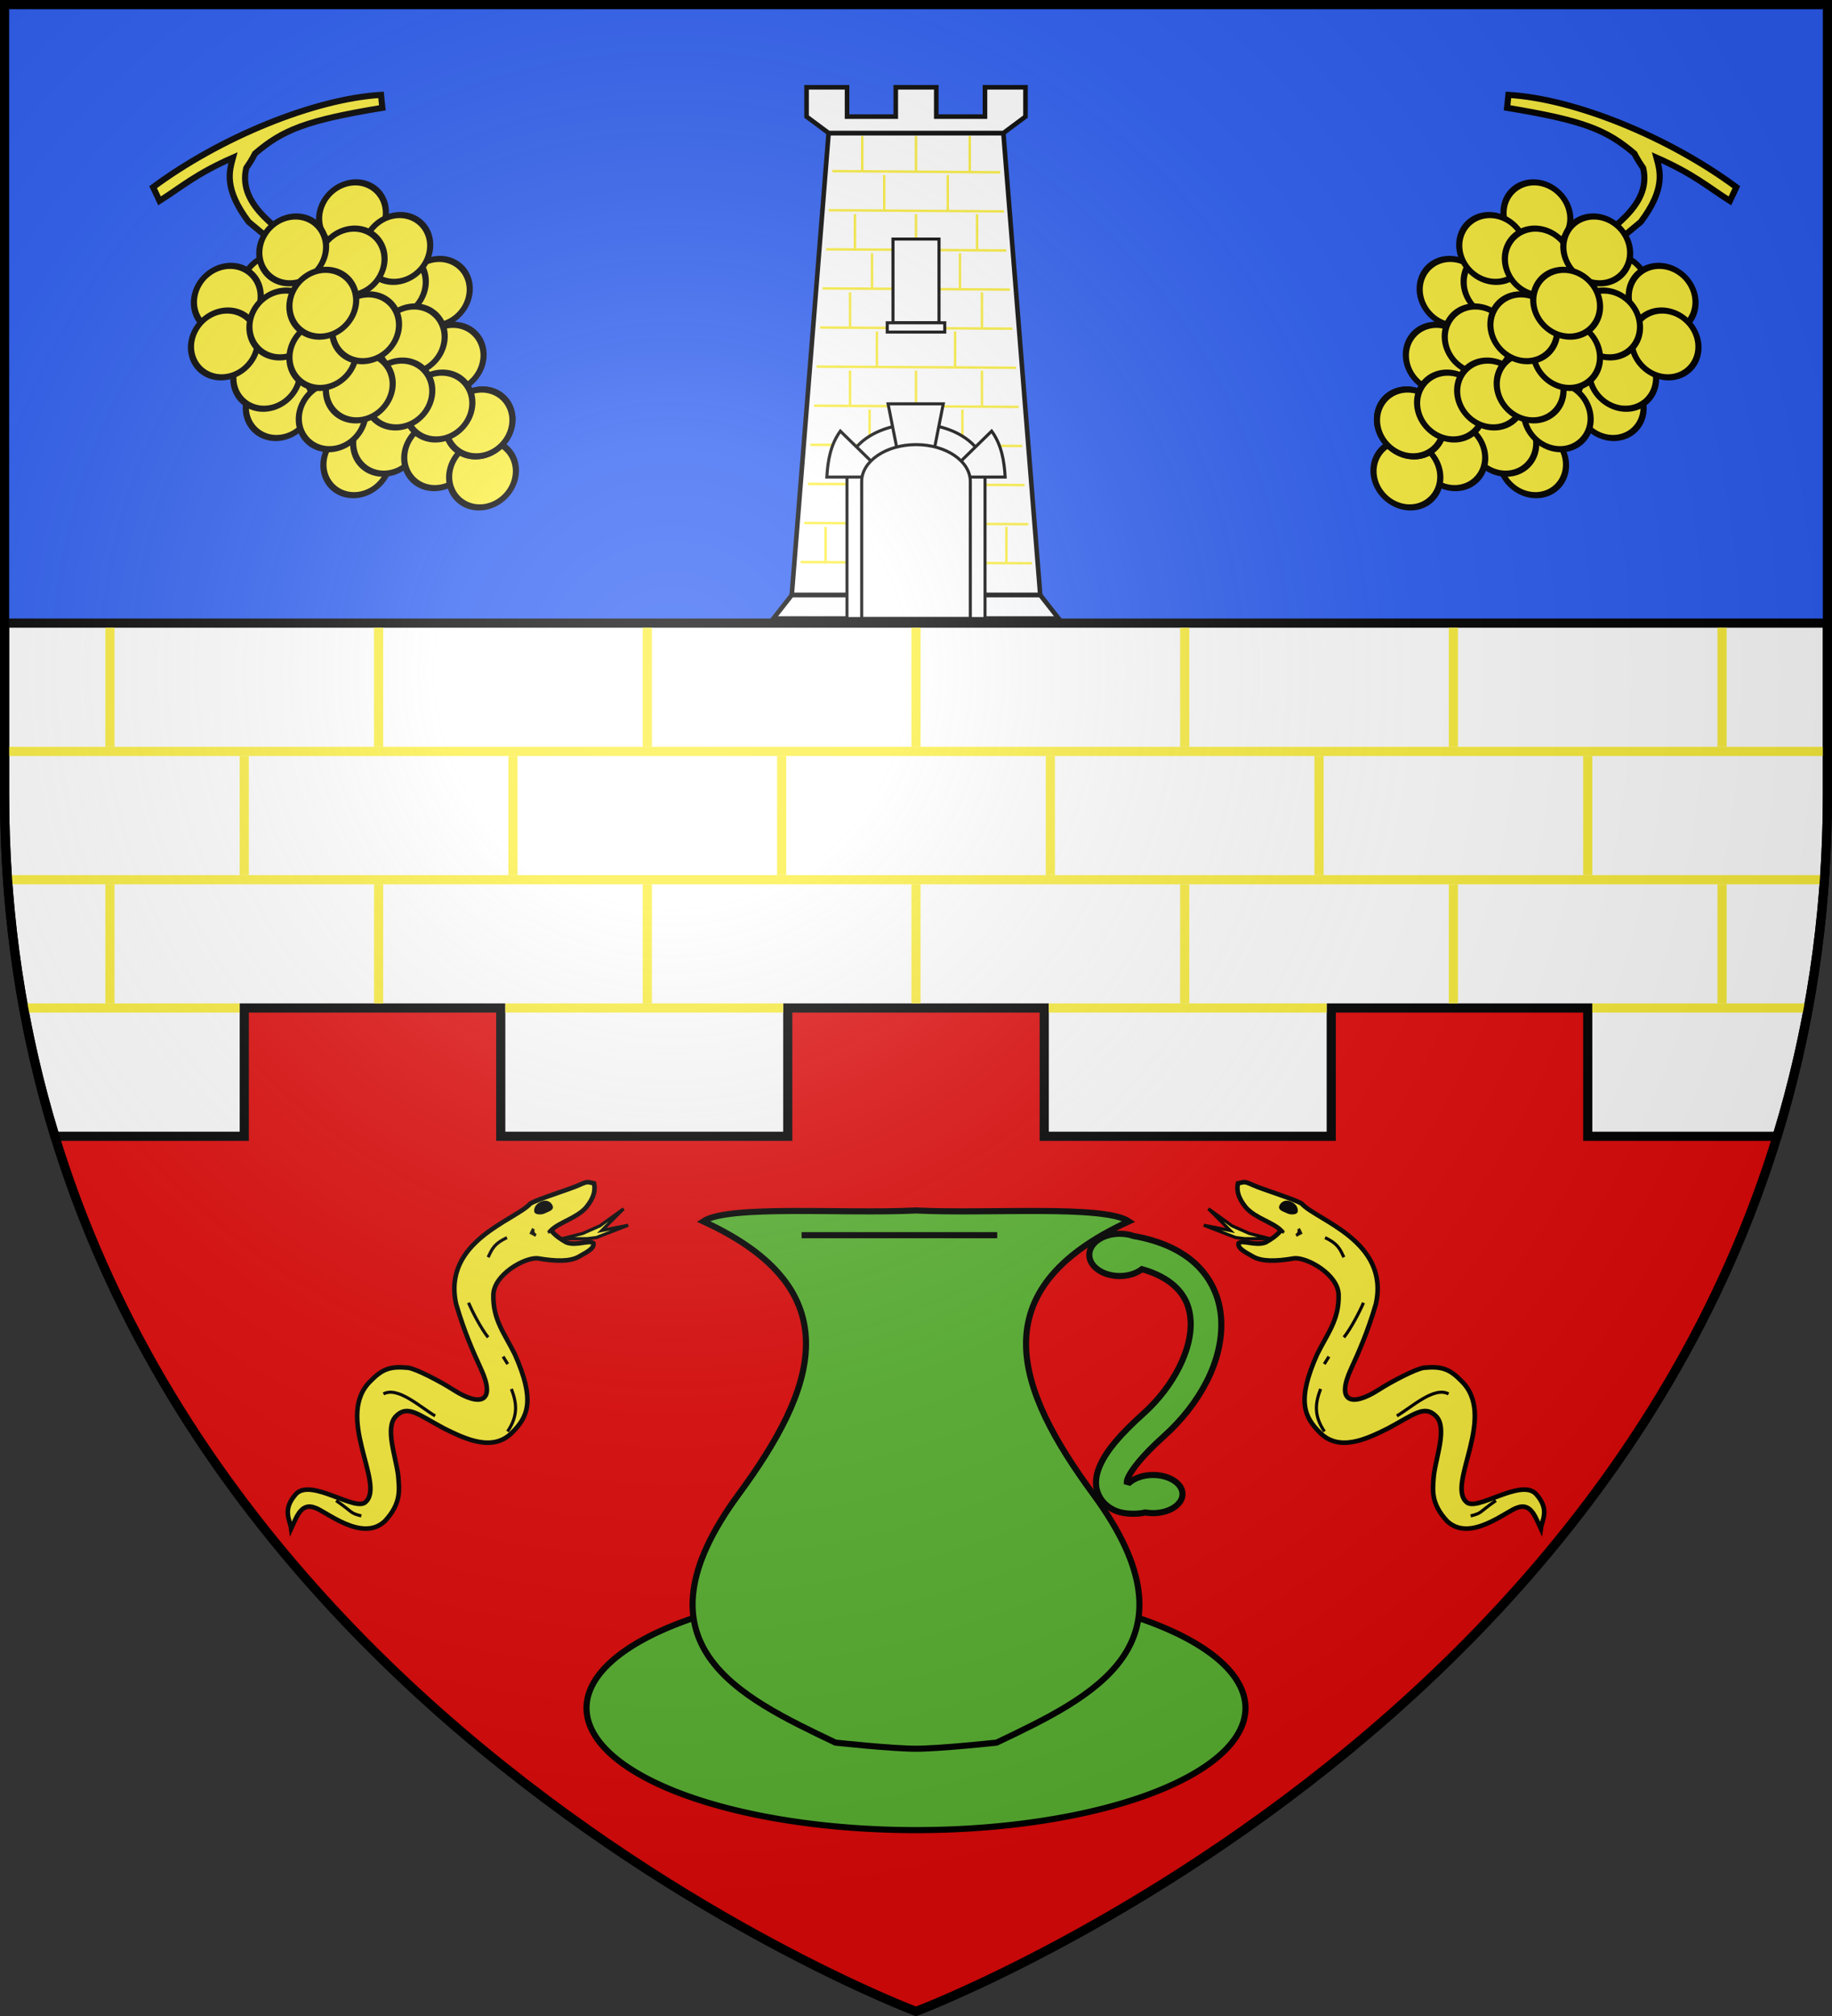 <?xml version="1.0" encoding="UTF-8" standalone="no"?>
<svg
   xmlns:dc="http://purl.org/dc/elements/1.1/"
   xmlns:cc="http://creativecommons.org/ns#"
   xmlns:rdf="http://www.w3.org/1999/02/22-rdf-syntax-ns#"
   xmlns:svg="http://www.w3.org/2000/svg"
   xmlns="http://www.w3.org/2000/svg"
   xmlns:xlink="http://www.w3.org/1999/xlink"
   xmlns:sodipodi="http://sodipodi.sourceforge.net/DTD/sodipodi-0.dtd"
   xmlns:inkscape="http://www.inkscape.org/namespaces/inkscape"
   width="600"
   height="660"
   viewBox="0 0 600 660"
   id="svg2"
   sodipodi:version="0.32"
   inkscape:version="0.46"
   sodipodi:docname="Blason_ville_fr_Brizambourg_(Charente-Maritime).svg"
   inkscape:output_extension="org.inkscape.output.svg.inkscape"
   version="1.0">
  <rect x="0" y="0" width="600" height="660" fill="#333333" stroke="none"/>
  <sodipodi:namedview
     inkscape:window-height="977"
     inkscape:window-width="1280"
     inkscape:pageshadow="2"
     inkscape:pageopacity="0.0"
     guidetolerance="10.0"
     gridtolerance="10.0"
     objecttolerance="10.0"
     borderopacity="1.0"
     bordercolor="#666666"
     pagecolor="#ffffff"
     id="base"
     showgrid="false"
     inkscape:zoom="1.1621212"
     inkscape:cx="300"
     inkscape:cy="330"
     inkscape:window-x="-4"
     inkscape:window-y="-4"
     inkscape:current-layer="layer3"
     inkscape:object-nodes="true"
     inkscape:window-maximized="1"
     inkscape:object-paths="false"
     showguides="true"
     inkscape:guide-bbox="true" />
  <defs
     id="defs4">
    <radialGradient
       id="Gradient1"
       gradientUnits="userSpaceOnUse"
       cx="-80"
       cy="-80"
       r="405">
      <stop
         style="stop-color:#fff;stop-opacity:0.31"
         offset="0"
         id="stop7" />
      <stop
         style="stop-color:#fff;stop-opacity:0.25"
         offset="0.19"
         id="stop9" />
      <stop
         style="stop-color:#6b6b6b;stop-opacity:0.125"
         offset="0.6"
         id="stop11" />
      <stop
         style="stop-color:#000;stop-opacity:0.125"
         offset="1"
         id="stop13" />
    </radialGradient>
    <clipPath
       id="shield_cut">
      <path
         id="shield"
         d="M -298.5,-298.5 L 298.5,-298.5 L 298.5,-40 C 298.5,246.31 0,358.5 0,358.5 C 0,358.5 -298.5,246.31 -298.5,-40 L -298.5,-298.5 z" />
    </clipPath>
  </defs>
  <g
     id="layer4"
     inkscape:label="Fond écu"
     inkscape:groupmode="layer"
     transform="translate(300,300)">
    <use
       xlink:href="#shield"
       id="use18"
       style="fill:#e20909"
       x="0"
       y="0"
       width="600"
       height="660" />
    <path
       style="opacity:1;fill:#2b5df2;fill-opacity:1;fill-rule:nonzero;stroke:none;stroke-width:1;stroke-linecap:butt;stroke-linejoin:round;stroke-miterlimit:4;stroke-dasharray:none;stroke-opacity:1"
       d="M 1.5,1.5 L 1.5,260 C 1.5,269.525 1.83,278.858 2.469,288 L 597.531,288 C 598.17,278.858 598.5,269.525 598.5,260 L 598.5,1.5 L 1.5,1.5 z"
       transform="translate(-300,-300)"
       id="path2410"
       sodipodi:nodetypes="ccccccc" />
    <path
       style="fill:#ffffff;stroke:#000000;stroke-opacity:1;stroke-width:3"
       d="M 1.5 204 L 1.5 260 C 1.5 300.817 7.596 338.081 18 372 L 80 372 L 80 330 L 164 330 L 164 372 L 258 372 L 258 330 L 342 330 L 342 372 L 436 372 L 436 330 L 520 330 L 520 372 L 582 372 C 592.404 338.081 598.5 300.817 598.5 260 L 598.5 204 L 1.5 204 z "
       transform="translate(-300,-300)"
       id="path2713" />
    <path
       sodipodi:nodetypes="cc"
       id="path2729"
       d="M -297,-12 L 297,-12"
       style="opacity:1;fill:none;fill-opacity:1;fill-rule:nonzero;stroke:#fcef3c;stroke-width:3;stroke-linecap:round;stroke-linejoin:round;stroke-miterlimit:4;stroke-dasharray:none;stroke-dashoffset:0;stroke-opacity:1" />
    <path
       style="opacity:1;fill:none;fill-opacity:1;fill-rule:nonzero;stroke:#fcef3c;stroke-width:3;stroke-linecap:round;stroke-linejoin:round;stroke-miterlimit:4;stroke-dasharray:none;stroke-dashoffset:0;stroke-opacity:1"
       d="M -298,-54 L 298,-54"
       id="path2731"
       sodipodi:nodetypes="cc" />
    <path
       style="opacity:1;fill:none;fill-opacity:1;fill-rule:nonzero;stroke:#fcef3c;stroke-width:3;stroke-linecap:butt;stroke-linejoin:round;stroke-miterlimit:4;stroke-dasharray:none;stroke-dashoffset:0;stroke-opacity:1"
       d="M -291.5,30 L -221.5,30"
       id="path2733"
       sodipodi:nodetypes="cc" />
    <path
       style="opacity:1;fill:none;fill-opacity:1;fill-rule:nonzero;stroke:#fcef3c;stroke-width:3;stroke-linecap:butt;stroke-linejoin:miter;stroke-miterlimit:4;stroke-dasharray:none;stroke-dashoffset:0;stroke-opacity:1"
       d="M -134.5,30 L -43.5,30"
       id="path2735"
       sodipodi:nodetypes="cc" />
    <path
       style="opacity:1;fill:none;fill-opacity:1;fill-rule:nonzero;stroke:#fcef3c;stroke-width:3;stroke-linecap:butt;stroke-linejoin:round;stroke-miterlimit:4;stroke-dasharray:none;stroke-dashoffset:0;stroke-opacity:1"
       d="M 43.5,30 L 134.5,30"
       id="path2737"
       sodipodi:nodetypes="cc" />
    <path
       style="opacity:1;fill:none;fill-opacity:1;fill-rule:nonzero;stroke:#fcef3c;stroke-width:3;stroke-linecap:butt;stroke-linejoin:round;stroke-miterlimit:4;stroke-dasharray:none;stroke-dashoffset:0;stroke-opacity:1"
       d="M 221.5,30 L 292,30"
       id="path2739"
       sodipodi:nodetypes="cc" />
    <path
       style="opacity:1;fill:none;fill-opacity:1;fill-rule:nonzero;stroke:#fcef3c;stroke-width:3;stroke-linecap:butt;stroke-linejoin:miter;stroke-miterlimit:4;stroke-dasharray:none;stroke-dashoffset:0;stroke-opacity:1"
       d="M 0,28.5 L 0,-10.5"
       id="path3513"
       sodipodi:nodetypes="cc" />
    <use
       x="0"
       y="0"
       xlink:href="#path3513"
       id="use3517"
       transform="translate(-88,0)"
       width="600"
       height="660" />
    <use
       x="0"
       y="0"
       xlink:href="#use3517"
       id="use3519"
       transform="translate(-88,0)"
       width="600"
       height="660" />
    <use
       x="0"
       y="0"
       xlink:href="#use3519"
       id="use3521"
       transform="translate(-88,0)"
       width="600"
       height="660" />
    <use
       x="0"
       y="0"
       xlink:href="#path3513"
       id="use3523"
       transform="translate(88,0)"
       width="600"
       height="660" />
    <use
       x="0"
       y="0"
       xlink:href="#use3523"
       id="use3525"
       transform="translate(88,0)"
       width="600"
       height="660" />
    <use
       x="0"
       y="0"
       xlink:href="#use3525"
       id="use3527"
       transform="translate(88,0)"
       width="600"
       height="660" />
    <use
       x="0"
       y="0"
       xlink:href="#path3513"
       id="use3535"
       transform="translate(0,-84)"
       width="600"
       height="660" />
    <use
       x="0"
       y="0"
       xlink:href="#use3517"
       id="use3537"
       transform="translate(0,-84)"
       width="600"
       height="660" />
    <use
       x="0"
       y="0"
       xlink:href="#use3519"
       id="use3539"
       transform="translate(0,-84)"
       width="600"
       height="660" />
    <use
       x="0"
       y="0"
       xlink:href="#use3521"
       id="use3541"
       transform="translate(0,-84)"
       width="600"
       height="660" />
    <use
       x="0"
       y="0"
       xlink:href="#use3523"
       id="use3543"
       transform="translate(0,-84)"
       width="600"
       height="660" />
    <use
       x="0"
       y="0"
       xlink:href="#use3525"
       id="use3545"
       transform="translate(0,-84)"
       width="600"
       height="660" />
    <use
       x="0"
       y="0"
       xlink:href="#use3527"
       id="use3547"
       transform="translate(0,-84)"
       width="600"
       height="660" />
    <use
       x="0"
       y="0"
       xlink:href="#use3535"
       id="use3549"
       transform="translate(44,42)"
       width="600"
       height="660" />
    <use
       x="0"
       y="0"
       xlink:href="#use3537"
       id="use3551"
       transform="translate(44,42)"
       width="600"
       height="660" />
    <use
       x="0"
       y="0"
       xlink:href="#use3539"
       id="use3553"
       transform="translate(44,42)"
       width="600"
       height="660" />
    <use
       x="0"
       y="0"
       xlink:href="#use3541"
       id="use3555"
       transform="translate(44,42)"
       width="600"
       height="660" />
    <use
       x="0"
       y="0"
       xlink:href="#use3543"
       id="use3557"
       transform="translate(44,42)"
       width="600"
       height="660" />
    <use
       x="0"
       y="0"
       xlink:href="#use3545"
       id="use3559"
       transform="translate(44,42)"
       width="600"
       height="660" />
  </g>
  <g
     id="layer3"
     inkscape:label="Meubles"
     inkscape:groupmode="layer"
     transform="translate(300,300)">
    <g
       id="g4100"
       transform="matrix(0.4,0,0,0.4,286.179,-439.578)">
      <path
         style="fill:#ffffff;fill-opacity:1;stroke:#000000;stroke-width:3.75;stroke-miterlimit:4;stroke-dasharray:none;stroke-opacity:1"
         d="M -786.992,457.844 L -643.901,457.844 L -613.717,836 L -817.175,836 L -786.992,457.844 z"
         id="path4280"
         sodipodi:nodetypes="ccccc" />
      <path
         style="opacity:0.99;fill:#ffffff;fill-opacity:1;stroke:#000000;stroke-width:3.75;stroke-miterlimit:4;stroke-dasharray:none;stroke-opacity:1"
         d="M -817.175,836 L -613.717,836 L -598.646,855.196 L -832.246,855.196 L -817.175,836 z"
         id="path4282"
         sodipodi:nodetypes="ccccc" />
      <path
         style="fill:#ffffff;fill-opacity:1;stroke:#000000;stroke-width:3.75;stroke-miterlimit:4;stroke-dasharray:none;stroke-opacity:1"
         d="M -805.057,420.388 L -805.057,444.383 L -786.972,457.82 L -643.892,457.82 L -625.807,444.383 L -625.807,420.388 L -658.963,420.388 L -658.963,444.383 L -698.854,444.383 L -698.854,420.388 L -715.432,420.388 L -732.01,420.388 L -732.01,444.383 L -771.901,444.383 L -771.901,420.388 L -805.057,420.388 L -805.057,420.388 z"
         id="path4284"
         sodipodi:nodetypes="cccccccccccccccc" />
      <path
         style="fill:#fcef3c;fill-opacity:1;stroke:none;stroke-width:3;stroke-miterlimit:4"
         d="M -716.446,460.196 L -714.446,460.196 L -714.446,489.82 L -716.446,489.82 L -716.446,460.196 z"
         id="rect4314"
         sodipodi:nodetypes="ccccc" />
      <use
         style="fill:#fcef3c"
         height="437.724"
         width="409.357"
         transform="translate(-44,0)"
         id="use3925"
         xlink:href="#rect4314"
         y="0"
         x="0" />
      <use
         style="fill:#fcef3c"
         height="437.724"
         width="409.357"
         transform="translate(44,0)"
         id="use3927"
         xlink:href="#rect4314"
         y="0"
         x="0" />
      <path
         sodipodi:nodetypes="cc"
         id="path3929"
         d="M -783.911,488.996 L -646.496,489.968"
         style="fill:none;fill-opacity:1;stroke:#fcef3c;stroke-width:2;stroke-linecap:butt;stroke-linejoin:round;stroke-miterlimit:4;stroke-dasharray:none;stroke-opacity:1" />
      <path
         style="fill:none;fill-opacity:1;stroke:#fcef3c;stroke-width:2;stroke-linecap:butt;stroke-linejoin:round;stroke-miterlimit:4;stroke-dasharray:none;stroke-opacity:1"
         d="M -786.911,520.996 L -643.496,521.968"
         id="path3931"
         sodipodi:nodetypes="cc" />
      <path
         sodipodi:nodetypes="cc"
         id="path3933"
         d="M -788.911,552.996 L -641.496,553.968"
         style="fill:none;fill-opacity:1;stroke:#fcef3c;stroke-width:2;stroke-linecap:butt;stroke-linejoin:round;stroke-miterlimit:4;stroke-dasharray:none;stroke-opacity:1" />
      <path
         style="fill:none;fill-opacity:1;stroke:#fcef3c;stroke-width:2;stroke-linecap:butt;stroke-linejoin:round;stroke-miterlimit:4;stroke-dasharray:none;stroke-opacity:1"
         d="M -791.911,584.996 L -638.496,585.968"
         id="path3935"
         sodipodi:nodetypes="cc" />
      <path
         sodipodi:nodetypes="cc"
         id="path3937"
         d="M -793.911,616.996 L -636.496,617.968"
         style="fill:none;fill-opacity:1;stroke:#fcef3c;stroke-width:2;stroke-linecap:butt;stroke-linejoin:round;stroke-miterlimit:4;stroke-dasharray:none;stroke-opacity:1" />
      <path
         style="fill:none;fill-opacity:1;stroke:#fcef3c;stroke-width:2;stroke-linecap:butt;stroke-linejoin:round;stroke-miterlimit:4;stroke-dasharray:none;stroke-opacity:1"
         d="M -796.911,648.996 L -633.496,649.968"
         id="path3939"
         sodipodi:nodetypes="cc" />
      <path
         sodipodi:nodetypes="cc"
         id="path3941"
         d="M -798.911,680.996 L -631.496,681.968"
         style="fill:none;fill-opacity:1;stroke:#fcef3c;stroke-width:2;stroke-linecap:butt;stroke-linejoin:round;stroke-miterlimit:4;stroke-dasharray:none;stroke-opacity:1" />
      <path
         style="fill:none;fill-opacity:1;stroke:#fcef3c;stroke-width:2;stroke-linecap:butt;stroke-linejoin:round;stroke-miterlimit:4;stroke-dasharray:none;stroke-opacity:1"
         d="M -801.911,712.996 L -628.496,713.968"
         id="path3943"
         sodipodi:nodetypes="cc" />
      <path
         sodipodi:nodetypes="cc"
         id="path3945"
         d="M -803.911,744.996 L -626.496,745.968"
         style="fill:none;fill-opacity:1;stroke:#fcef3c;stroke-width:2;stroke-linecap:butt;stroke-linejoin:round;stroke-miterlimit:4;stroke-dasharray:none;stroke-opacity:1" />
      <path
         style="fill:none;fill-opacity:1;stroke:#fcef3c;stroke-width:2;stroke-linecap:butt;stroke-linejoin:round;stroke-miterlimit:4;stroke-dasharray:none;stroke-opacity:1"
         d="M -806.911,776.996 L -623.496,777.968"
         id="path3947"
         sodipodi:nodetypes="cc" />
      <path
         sodipodi:nodetypes="cc"
         id="path3949"
         d="M -809.911,808.996 L -620.496,809.968"
         style="fill:none;fill-opacity:1;stroke:#fcef3c;stroke-width:2;stroke-linecap:butt;stroke-linejoin:round;stroke-miterlimit:4;stroke-dasharray:none;stroke-opacity:1" />
      <use
         style="fill:none;stroke:#fcef3c"
         height="437.724"
         width="409.357"
         transform="translate(0,64)"
         id="use3951"
         xlink:href="#rect4314"
         y="0"
         x="0" />
      <use
         style="fill:none;stroke:#fcef3c"
         height="437.724"
         width="409.357"
         transform="translate(-6,64)"
         id="use3953"
         xlink:href="#use3925"
         y="0"
         x="0" />
      <use
         style="fill:none;stroke:#fcef3c"
         height="437.724"
         width="409.357"
         transform="translate(6,64)"
         id="use3955"
         xlink:href="#use3927"
         y="0"
         x="0" />
      <use
         style="fill:#fcef3c"
         height="437.724"
         width="409.357"
         transform="translate(0,64)"
         id="use3957"
         xlink:href="#use3951"
         y="0"
         x="0" />
      <use
         style="fill:#fcef3c"
         height="437.724"
         width="409.357"
         transform="translate(-4,64)"
         id="use3959"
         xlink:href="#use3953"
         y="0"
         x="0" />
      <use
         style="fill:#fcef3c"
         height="437.724"
         width="409.357"
         transform="translate(4,64)"
         id="use3961"
         xlink:href="#use3955"
         y="0"
         x="0" />
      <use
         height="437.724"
         width="409.357"
         transform="translate(0,64)"
         id="use3963"
         xlink:href="#use3957"
         y="0"
         x="0" />
      <use
         height="437.724"
         width="409.357"
         transform="translate(0,64)"
         id="use3965"
         xlink:href="#use3959"
         y="0"
         x="0" />
      <use
         height="437.724"
         width="409.357"
         transform="translate(0,64)"
         id="use3967"
         xlink:href="#use3961"
         y="0"
         x="0" />
      <use
         height="437.724"
         width="409.357"
         transform="translate(10,128)"
         id="use3971"
         xlink:href="#use3965"
         y="0"
         x="0" />
      <use
         height="437.724"
         width="409.357"
         transform="translate(-10,128)"
         id="use3973"
         xlink:href="#use3967"
         y="0"
         x="0" />
      <use
         style="fill:none;stroke:#fcef3c"
         height="437.724"
         width="409.357"
         transform="translate(-26,32)"
         id="use3975"
         xlink:href="#rect4314"
         y="0"
         x="0" />
      <use
         style="fill:none;stroke:#fcef3c"
         height="437.724"
         width="409.357"
         transform="translate(26,32)"
         id="use3977"
         xlink:href="#rect4314"
         y="0"
         x="0" />
      <use
         style="fill:none;stroke:#fcef3c"
         height="437.724"
         width="409.357"
         transform="translate(-10,64)"
         id="use3979"
         xlink:href="#use3975"
         y="0"
         x="0" />
      <use
         style="fill:none;stroke:#fcef3c"
         height="437.724"
         width="409.357"
         transform="translate(10,64)"
         id="use3981"
         xlink:href="#use3977"
         y="0"
         x="0" />
      <use
         style="fill:#fcef3c"
         height="437.724"
         width="409.357"
         transform="translate(4,64)"
         id="use3983"
         xlink:href="#use3979"
         y="0"
         x="0" />
      <use
         style="fill:#fcef3c"
         height="437.724"
         width="409.357"
         transform="translate(-4,64)"
         id="use3985"
         xlink:href="#use3981"
         y="0"
         x="0" />
      <use
         height="437.724"
         width="409.357"
         transform="translate(-6,64)"
         id="use3987"
         xlink:href="#use3983"
         y="0"
         x="0" />
      <use
         height="437.724"
         width="409.357"
         transform="translate(6,64)"
         id="use3989"
         xlink:href="#use3985"
         y="0"
         x="0" />
      <rect
         style="fill:#ffffff;fill-opacity:1;stroke:#000000;stroke-width:2.5;stroke-miterlimit:4;stroke-dasharray:none;stroke-opacity:1"
         id="rect4384"
         width="37.678"
         height="68.532"
         x="-734.285"
         y="544.604" />
      <rect
         y="613.136"
         x="-738.994"
         height="7.602"
         width="47.097"
         id="rect4386"
         style="fill:#ffffff;fill-opacity:1;stroke:#000000;stroke-width:2.5;stroke-miterlimit:4;stroke-dasharray:none;stroke-opacity:1" />
      <path
         style="fill:#ffffff;fill-opacity:1;stroke:#000000;stroke-width:2.5;stroke-miterlimit:4;stroke-dasharray:none;stroke-opacity:1"
         d="M -715.446,695.931 C -746.644,695.931 -771.963,713.131 -771.963,734.323 L -771.963,855.196 L -658.929,855.196 L -658.929,734.323 C -658.929,713.131 -684.249,695.931 -715.446,695.931 z"
         id="path4388" />
      <use
         height="437.724"
         width="409.357"
         transform="translate(-20,128)"
         id="use3991"
         xlink:href="#use3965"
         y="0"
         x="0" />
      <use
         height="437.724"
         width="409.357"
         transform="translate(20,128)"
         id="use3993"
         xlink:href="#use3967"
         y="0"
         x="0" />
      <path
         style="fill:#ffffff;fill-opacity:1;stroke:#000000;stroke-width:2.5;stroke-miterlimit:4;stroke-dasharray:none;stroke-opacity:1"
         d="M -738.318,679.474 L -730.312,719.846 L -701.112,719.846 L -693.105,679.474 L -738.318,679.474 L -738.318,679.474 z"
         id="path4392"
         sodipodi:nodetypes="ccccc" />
      <path
         style="fill:#ffffff;fill-opacity:1;stroke:#000000;stroke-width:2.5;stroke-miterlimit:4;stroke-dasharray:none;stroke-opacity:1"
         d="M -756.784,739.395 L -788.464,739.395 C -787.649,726.045 -785.517,713.068 -777.392,701.786 L -750.94,727.642 L -756.784,739.395 L -756.784,739.395 z"
         id="path4390"
         sodipodi:nodetypes="ccccc" />
      <path
         sodipodi:nodetypes="ccccc"
         id="path4394"
         d="M -674.109,739.395 L -642.428,739.395 C -643.244,726.045 -645.376,713.068 -653.501,701.786 L -679.953,727.642 L -674.109,739.395 z"
         style="fill:#ffffff;fill-opacity:1;stroke:#000000;stroke-width:2.5;stroke-miterlimit:4;stroke-dasharray:none;stroke-opacity:1" />
      <path
         style="fill:#ffffff;fill-opacity:1;stroke:#000000;stroke-width:2.5;stroke-miterlimit:4;stroke-dasharray:none;stroke-opacity:1.0"
         d="M -715.423,712.848 C -739.981,712.848 -759.929,726.398 -759.929,743.081 L -759.929,838.28 L -759.929,855.076 L -670.963,855.076 L -670.963,838.28 L -670.963,743.081 C -670.963,726.398 -690.864,712.848 -715.423,712.848 L -715.423,712.848 z"
         id="path4396" />
    </g>
    <g
       transform="matrix(0.566,0.566,-0.566,0.566,692.536,-73.365)"
       id="g4484"
       style="display:inline">
      <path
         sodipodi:nodetypes="ccccccccccc"
         id="path8179"
         d="M -552.998,249.784 C -557.17,249.049 -559.697,248.132 -559.697,248.132 C -574.725,249.303 -584.147,253.359 -609.796,271.742 L -613.145,267.608 C -592.597,249.361 -554.254,233.374 -520.513,228.367 L -518.418,234.19 C -528.637,236.501 -536.598,236.86 -552.165,242.923 C -547.284,245.733 -540.518,249.15 -538.125,266.073 L -540.552,292.035 L -545.767,291.115 C -545.639,278.521 -539.007,258.467 -552.998,249.784 L -552.998,249.784 z"
         style="fill:#fcef3c;fill-opacity:1;fill-rule:evenodd;stroke:#000000;stroke-width:2.5;stroke-linecap:butt;stroke-linejoin:miter;stroke-miterlimit:4;stroke-dasharray:none;stroke-opacity:1" />
      <path
         transform="matrix(0.749,0,0,0.656,-1085.935,-53.341)"
         sodipodi:open="true"
         sodipodi:end="8.1662395"
         sodipodi:start="1.884771"
         d="M 783.942,599.635 A 19.092,19.799 0 1 1 783.973,599.646"
         sodipodi:ry="19.79899"
         sodipodi:rx="19.091883"
         sodipodi:cy="580.80402"
         sodipodi:cx="789.83826"
         id="path8161"
         style="fill:#fcef3c;fill-opacity:1;fill-rule:evenodd;stroke:#000000;stroke-width:3.566;stroke-linecap:round;stroke-linejoin:round;stroke-miterlimit:4;stroke-dasharray:none;stroke-dashoffset:0;stroke-opacity:1"
         sodipodi:type="arc" />
      <path
         transform="matrix(0.749,0,0,0.656,-1090.792,-65.407)"
         sodipodi:open="true"
         sodipodi:end="8.1662395"
         sodipodi:start="1.884771"
         d="M 783.942,599.635 A 19.092,19.799 0 1 1 783.973,599.646"
         sodipodi:ry="19.79899"
         sodipodi:rx="19.091883"
         sodipodi:cy="580.80402"
         sodipodi:cx="789.83826"
         id="path8163"
         style="fill:#fcef3c;fill-opacity:1;fill-rule:evenodd;stroke:#000000;stroke-width:3.566;stroke-linecap:round;stroke-linejoin:round;stroke-miterlimit:4;stroke-dasharray:none;stroke-dashoffset:0;stroke-opacity:1"
         sodipodi:type="arc" />
      <path
         transform="matrix(0.749,0,0,0.656,-1118.329,-88.612)"
         sodipodi:open="true"
         sodipodi:end="8.1662395"
         sodipodi:start="1.884771"
         d="M 783.942,599.635 A 19.092,19.799 0 1 1 783.973,599.646"
         sodipodi:ry="19.79899"
         sodipodi:rx="19.091883"
         sodipodi:cy="580.80402"
         sodipodi:cx="789.83826"
         id="path8165"
         style="fill:#fcef3c;fill-opacity:1;fill-rule:evenodd;stroke:#000000;stroke-width:3.566;stroke-linecap:round;stroke-linejoin:round;stroke-miterlimit:4;stroke-dasharray:none;stroke-dashoffset:0;stroke-opacity:1"
         sodipodi:type="arc" />
      <path
         transform="matrix(0.749,0,0,0.656,-1161.752,-86.755)"
         sodipodi:open="true"
         sodipodi:end="8.1662395"
         sodipodi:start="1.884771"
         d="M 783.942,599.635 A 19.092,19.799 0 1 1 783.973,599.646"
         sodipodi:ry="19.79899"
         sodipodi:rx="19.091883"
         sodipodi:cy="580.80402"
         sodipodi:cx="789.83826"
         id="path8167"
         style="fill:#fcef3c;fill-opacity:1;fill-rule:evenodd;stroke:#000000;stroke-width:3.566;stroke-linecap:round;stroke-linejoin:round;stroke-miterlimit:4;stroke-dasharray:none;stroke-dashoffset:0;stroke-opacity:1"
         sodipodi:type="arc" />
      <path
         transform="matrix(0.749,0,0,0.656,-1101.383,-98.821)"
         sodipodi:open="true"
         sodipodi:end="8.1662395"
         sodipodi:start="1.884771"
         d="M 783.942,599.635 A 19.092,19.799 0 1 1 783.973,599.646"
         sodipodi:ry="19.79899"
         sodipodi:rx="19.091883"
         sodipodi:cy="580.80402"
         sodipodi:cx="789.83826"
         id="path8169"
         style="fill:#fcef3c;fill-opacity:1;fill-rule:evenodd;stroke:#000000;stroke-width:3.566;stroke-linecap:round;stroke-linejoin:round;stroke-miterlimit:4;stroke-dasharray:none;stroke-dashoffset:0;stroke-opacity:1"
         sodipodi:type="arc" />
      <path
         transform="matrix(0.749,0,0,0.656,-1087.615,-86.755)"
         sodipodi:open="true"
         sodipodi:end="8.1662395"
         sodipodi:start="1.884771"
         d="M 783.942,599.635 A 19.092,19.799 0 1 1 783.973,599.646"
         sodipodi:ry="19.79899"
         sodipodi:rx="19.091883"
         sodipodi:cy="580.80402"
         sodipodi:cx="789.83826"
         id="path8171"
         style="fill:#fcef3c;fill-opacity:1;fill-rule:evenodd;stroke:#000000;stroke-width:3.566;stroke-linecap:round;stroke-linejoin:round;stroke-miterlimit:4;stroke-dasharray:none;stroke-dashoffset:0;stroke-opacity:1"
         sodipodi:type="arc" />
      <path
         transform="matrix(0.749,0,0,0.656,-1163.87,-40.346)"
         sodipodi:open="true"
         sodipodi:end="8.1662395"
         sodipodi:start="1.884771"
         d="M 783.942,599.635 A 19.092,19.799 0 1 1 783.973,599.646"
         sodipodi:ry="19.79899"
         sodipodi:rx="19.091883"
         sodipodi:cy="580.80402"
         sodipodi:cx="789.83826"
         id="path8173"
         style="fill:#fcef3c;fill-opacity:1;fill-rule:evenodd;stroke:#000000;stroke-width:3.566;stroke-linecap:round;stroke-linejoin:round;stroke-miterlimit:4;stroke-dasharray:none;stroke-dashoffset:0;stroke-opacity:1"
         sodipodi:type="arc" />
      <path
         transform="matrix(0.749,0,0,0.656,-1153.279,-55.197)"
         sodipodi:open="true"
         sodipodi:end="8.1662395"
         sodipodi:start="1.884771"
         d="M 783.942,599.635 A 19.092,19.799 0 1 1 783.973,599.646"
         sodipodi:ry="19.79899"
         sodipodi:rx="19.091883"
         sodipodi:cy="580.80402"
         sodipodi:cx="789.83826"
         id="path8175"
         style="fill:#fcef3c;fill-opacity:1;fill-rule:evenodd;stroke:#000000;stroke-width:3.566;stroke-linecap:round;stroke-linejoin:round;stroke-miterlimit:4;stroke-dasharray:none;stroke-dashoffset:0;stroke-opacity:1"
         sodipodi:type="arc" />
      <path
         transform="matrix(0.749,0,0,0.656,-1165.111,-64.479)"
         sodipodi:open="true"
         sodipodi:end="8.1662395"
         sodipodi:start="1.884771"
         d="M 783.942,599.635 A 19.092,19.799 0 1 1 783.973,599.646"
         sodipodi:ry="19.79899"
         sodipodi:rx="19.091883"
         sodipodi:cy="580.80402"
         sodipodi:cx="789.83826"
         id="path8177"
         style="fill:#fcef3c;fill-opacity:1;fill-rule:evenodd;stroke:#000000;stroke-width:3.566;stroke-linecap:round;stroke-linejoin:round;stroke-miterlimit:4;stroke-dasharray:none;stroke-dashoffset:0;stroke-opacity:1"
         sodipodi:type="arc" />
      <path
         transform="matrix(0.749,0,0,0.656,-1110.295,-75.617)"
         sodipodi:open="true"
         sodipodi:end="8.1662395"
         sodipodi:start="1.884771"
         d="M 783.942,599.635 A 19.092,19.799 0 1 1 783.973,599.646"
         sodipodi:ry="19.79899"
         sodipodi:rx="19.091883"
         sodipodi:cy="580.80402"
         sodipodi:cx="789.83826"
         id="path8181"
         style="fill:#fcef3c;fill-opacity:1;fill-rule:evenodd;stroke:#000000;stroke-width:3.566;stroke-linecap:round;stroke-linejoin:round;stroke-miterlimit:4;stroke-dasharray:none;stroke-dashoffset:0;stroke-opacity:1"
         sodipodi:type="arc" />
      <path
         transform="matrix(0.749,0,0,0.656,-1147.984,-73.761)"
         sodipodi:open="true"
         sodipodi:end="8.1662395"
         sodipodi:start="1.884771"
         d="M 783.942,599.635 A 19.092,19.799 0 1 1 783.973,599.646"
         sodipodi:ry="19.79899"
         sodipodi:rx="19.091883"
         sodipodi:cy="580.80402"
         sodipodi:cx="789.83826"
         id="path8183"
         style="fill:#fcef3c;fill-opacity:1;fill-rule:evenodd;stroke:#000000;stroke-width:3.566;stroke-linecap:round;stroke-linejoin:round;stroke-miterlimit:4;stroke-dasharray:none;stroke-dashoffset:0;stroke-opacity:1"
         sodipodi:type="arc" />
      <path
         transform="matrix(0.749,0,0,0.656,-1134.579,-94.181)"
         sodipodi:open="true"
         sodipodi:end="8.1662395"
         sodipodi:start="1.884771"
         d="M 783.942,599.635 A 19.092,19.799 0 1 1 783.973,599.646"
         sodipodi:ry="19.79899"
         sodipodi:rx="19.091883"
         sodipodi:cy="580.80402"
         sodipodi:cx="789.83826"
         id="path8185"
         style="fill:#fcef3c;fill-opacity:1;fill-rule:evenodd;stroke:#000000;stroke-width:3.566;stroke-linecap:round;stroke-linejoin:round;stroke-miterlimit:4;stroke-dasharray:none;stroke-dashoffset:0;stroke-opacity:1"
         sodipodi:type="arc" />
      <path
         transform="matrix(0.749,0,0,0.656,-1091.851,-14.358)"
         sodipodi:open="true"
         sodipodi:end="8.1662395"
         sodipodi:start="1.884771"
         d="M 783.942,599.635 A 19.092,19.799 0 1 1 783.973,599.646"
         sodipodi:ry="19.79899"
         sodipodi:rx="19.091883"
         sodipodi:cy="580.80402"
         sodipodi:cx="789.83826"
         id="path8187"
         style="fill:#fcef3c;fill-opacity:1;fill-rule:evenodd;stroke:#000000;stroke-width:3.566;stroke-linecap:round;stroke-linejoin:round;stroke-miterlimit:4;stroke-dasharray:none;stroke-dashoffset:0;stroke-opacity:1"
         sodipodi:type="arc" />
      <path
         transform="matrix(0.749,0,0,0.656,-1106.679,-11.957)"
         sodipodi:open="true"
         sodipodi:end="8.1662395"
         sodipodi:start="1.884771"
         d="M 783.942,599.635 A 19.092,19.799 0 1 1 783.973,599.646"
         sodipodi:ry="19.79899"
         sodipodi:rx="19.091883"
         sodipodi:cy="580.80402"
         sodipodi:cx="789.83826"
         id="path8189"
         style="fill:#fcef3c;fill-opacity:1;fill-rule:evenodd;stroke:#000000;stroke-width:3.566;stroke-linecap:round;stroke-linejoin:round;stroke-miterlimit:4;stroke-dasharray:none;stroke-dashoffset:0;stroke-opacity:1"
         sodipodi:type="arc" />
      <path
         transform="matrix(0.749,0,0,0.656,-1098.024,-34.777)"
         sodipodi:open="true"
         sodipodi:end="8.1662395"
         sodipodi:start="1.884771"
         d="M 783.942,599.635 A 19.092,19.799 0 1 1 783.973,599.646"
         sodipodi:ry="19.79899"
         sodipodi:rx="19.091883"
         sodipodi:cy="580.80402"
         sodipodi:cx="789.83826"
         id="path8191"
         style="fill:#fcef3c;fill-opacity:1;fill-rule:evenodd;stroke:#000000;stroke-width:3.566;stroke-linecap:round;stroke-linejoin:round;stroke-miterlimit:4;stroke-dasharray:none;stroke-dashoffset:0;stroke-opacity:1"
         sodipodi:type="arc" />
      <path
         transform="matrix(0.749,0,0,0.656,-1148.807,-17.286)"
         sodipodi:open="true"
         sodipodi:end="8.1662395"
         sodipodi:start="1.884771"
         d="M 783.942,599.635 A 19.092,19.799 0 1 1 783.973,599.646"
         sodipodi:ry="19.79899"
         sodipodi:rx="19.091883"
         sodipodi:cy="580.80402"
         sodipodi:cx="789.83826"
         id="path8193"
         style="fill:#fcef3c;fill-opacity:1;fill-rule:evenodd;stroke:#000000;stroke-width:3.566;stroke-linecap:round;stroke-linejoin:round;stroke-miterlimit:4;stroke-dasharray:none;stroke-dashoffset:0;stroke-opacity:1"
         sodipodi:type="arc" />
      <path
         transform="matrix(0.749,0,0,0.656,-1142.87,-33.849)"
         sodipodi:open="true"
         sodipodi:end="8.1662395"
         sodipodi:start="1.884771"
         d="M 783.942,599.635 A 19.092,19.799 0 1 1 783.973,599.646"
         sodipodi:ry="19.79899"
         sodipodi:rx="19.091883"
         sodipodi:cy="580.80402"
         sodipodi:cx="789.83826"
         id="path8195"
         style="fill:#fcef3c;fill-opacity:1;fill-rule:evenodd;stroke:#000000;stroke-width:3.566;stroke-linecap:round;stroke-linejoin:round;stroke-miterlimit:4;stroke-dasharray:none;stroke-dashoffset:0;stroke-opacity:1"
         sodipodi:type="arc" />
      <path
         transform="matrix(0.749,0,0,0.656,-1117.27,6.99)"
         sodipodi:open="true"
         sodipodi:end="8.1662395"
         sodipodi:start="1.884771"
         d="M 783.942,599.635 A 19.092,19.799 0 1 1 783.973,599.646"
         sodipodi:ry="19.79899"
         sodipodi:rx="19.091883"
         sodipodi:cy="580.80402"
         sodipodi:cx="789.83826"
         id="path8197"
         style="fill:#fcef3c;fill-opacity:1;fill-rule:evenodd;stroke:#000000;stroke-width:3.566;stroke-linecap:round;stroke-linejoin:round;stroke-miterlimit:4;stroke-dasharray:none;stroke-dashoffset:0;stroke-opacity:1"
         sodipodi:type="arc" />
      <path
         transform="matrix(0.749,0,0,0.656,-1124.684,25.554)"
         sodipodi:open="true"
         sodipodi:end="8.1662395"
         sodipodi:start="1.884771"
         d="M 783.942,599.635 A 19.092,19.799 0 1 1 783.973,599.646"
         sodipodi:ry="19.79899"
         sodipodi:rx="19.091883"
         sodipodi:cy="580.80402"
         sodipodi:cx="789.83826"
         id="path8199"
         style="fill:#fcef3c;fill-opacity:1;fill-rule:evenodd;stroke:#000000;stroke-width:3.566;stroke-linecap:round;stroke-linejoin:round;stroke-miterlimit:4;stroke-dasharray:none;stroke-dashoffset:0;stroke-opacity:1"
         sodipodi:type="arc" />
      <path
         transform="matrix(0.749,0,0,0.656,-1138.452,9.775)"
         sodipodi:open="true"
         sodipodi:end="8.1662395"
         sodipodi:start="1.884771"
         d="M 783.942,599.635 A 19.092,19.799 0 1 1 783.973,599.646"
         sodipodi:ry="19.79899"
         sodipodi:rx="19.091883"
         sodipodi:cy="580.80402"
         sodipodi:cx="789.83826"
         id="path8201"
         style="fill:#fcef3c;fill-opacity:1;fill-rule:evenodd;stroke:#000000;stroke-width:3.566;stroke-linecap:round;stroke-linejoin:round;stroke-miterlimit:4;stroke-dasharray:none;stroke-dashoffset:0;stroke-opacity:1"
         sodipodi:type="arc" />
      <path
         sodipodi:type="arc"
         style="fill:#fcef3c;fill-opacity:1;fill-rule:evenodd;stroke:#000000;stroke-width:3.566;stroke-linecap:round;stroke-linejoin:round;stroke-miterlimit:4;stroke-dasharray:none;stroke-dashoffset:0;stroke-opacity:1"
         id="path8203"
         sodipodi:cx="789.83826"
         sodipodi:cy="580.80402"
         sodipodi:rx="19.091883"
         sodipodi:ry="19.79899"
         d="M 783.942,599.635 A 19.092,19.799 0 1 1 783.973,599.646"
         sodipodi:start="1.884771"
         sodipodi:end="8.1662395"
         sodipodi:open="true"
         transform="matrix(0.749,0,0,0.656,-1138.452,9.775)" />
      <path
         transform="matrix(0.749,0,0,0.656,-1131.734,-6.707)"
         sodipodi:open="true"
         sodipodi:end="8.1662395"
         sodipodi:start="1.884771"
         d="M 783.942,599.635 A 19.092,19.799 0 1 1 783.973,599.646"
         sodipodi:ry="19.79899"
         sodipodi:rx="19.091883"
         sodipodi:cy="580.80402"
         sodipodi:cx="789.83826"
         id="path8205"
         style="fill:#fcef3c;fill-opacity:1;fill-rule:evenodd;stroke:#000000;stroke-width:3.566;stroke-linecap:round;stroke-linejoin:round;stroke-miterlimit:4;stroke-dasharray:none;stroke-dashoffset:0;stroke-opacity:1"
         sodipodi:type="arc" />
      <path
         transform="matrix(0.749,0,0,0.656,-1123.624,-21.783)"
         sodipodi:open="true"
         sodipodi:end="8.1662395"
         sodipodi:start="1.884771"
         d="M 783.942,599.635 A 19.092,19.799 0 1 1 783.973,599.646"
         sodipodi:ry="19.79899"
         sodipodi:rx="19.091883"
         sodipodi:cy="580.80402"
         sodipodi:cx="789.83826"
         id="path8207"
         style="fill:#fcef3c;fill-opacity:1;fill-rule:evenodd;stroke:#000000;stroke-width:3.566;stroke-linecap:round;stroke-linejoin:round;stroke-miterlimit:4;stroke-dasharray:none;stroke-dashoffset:0;stroke-opacity:1"
         sodipodi:type="arc" />
      <path
         transform="matrix(0.749,0,0,0.656,-1114.211,-35.275)"
         sodipodi:open="true"
         sodipodi:end="8.1662395"
         sodipodi:start="1.884771"
         d="M 783.942,599.635 A 19.092,19.799 0 1 1 783.973,599.646"
         sodipodi:ry="19.79899"
         sodipodi:rx="19.091883"
         sodipodi:cy="580.80402"
         sodipodi:cx="789.83826"
         id="path8209"
         style="fill:#fcef3c;fill-opacity:1;fill-rule:evenodd;stroke:#000000;stroke-width:3.566;stroke-linecap:round;stroke-linejoin:round;stroke-miterlimit:4;stroke-dasharray:none;stroke-dashoffset:0;stroke-opacity:1"
         sodipodi:type="arc" />
      <path
         transform="matrix(0.749,0,0,0.656,-1113.033,-55.197)"
         sodipodi:open="true"
         sodipodi:end="8.1662395"
         sodipodi:start="1.884771"
         d="M 783.942,599.635 A 19.092,19.799 0 1 1 783.973,599.646"
         sodipodi:ry="19.79899"
         sodipodi:rx="19.091883"
         sodipodi:cy="580.80402"
         sodipodi:cx="789.83826"
         id="path8211"
         style="fill:#fcef3c;fill-opacity:1;fill-rule:evenodd;stroke:#000000;stroke-width:3.566;stroke-linecap:round;stroke-linejoin:round;stroke-miterlimit:4;stroke-dasharray:none;stroke-dashoffset:0;stroke-opacity:1"
         sodipodi:type="arc" />
      <path
         transform="matrix(0.749,0,0,0.656,-1133.156,-50.556)"
         sodipodi:open="true"
         sodipodi:end="8.1662395"
         sodipodi:start="1.884771"
         d="M 783.942,599.635 A 19.092,19.799 0 1 1 783.973,599.646"
         sodipodi:ry="19.79899"
         sodipodi:rx="19.091883"
         sodipodi:cy="580.80402"
         sodipodi:cx="789.83826"
         id="path8213"
         style="fill:#fcef3c;fill-opacity:1;fill-rule:evenodd;stroke:#000000;stroke-width:3.566;stroke-linecap:round;stroke-linejoin:round;stroke-miterlimit:4;stroke-dasharray:none;stroke-dashoffset:0;stroke-opacity:1"
         sodipodi:type="arc" />
      <path
         transform="matrix(0.749,0,0,0.656,-1127.861,-70.048)"
         sodipodi:open="true"
         sodipodi:end="8.1662395"
         sodipodi:start="1.884771"
         d="M 783.942,599.635 A 19.092,19.799 0 1 1 783.973,599.646"
         sodipodi:ry="19.79899"
         sodipodi:rx="19.091883"
         sodipodi:cy="580.80402"
         sodipodi:cx="789.83826"
         id="path8215"
         style="fill:#fcef3c;fill-opacity:1;fill-rule:evenodd;stroke:#000000;stroke-width:3.566;stroke-linecap:round;stroke-linejoin:round;stroke-miterlimit:4;stroke-dasharray:none;stroke-dashoffset:0;stroke-opacity:1"
         sodipodi:type="arc" />
    </g>
    <use
       x="0"
       y="0"
       xlink:href="#g4484"
       id="use9449"
       transform="matrix(-1,0,0,1,18.813,0)"
       width="600"
       height="660" />
    <g
       id="g9621"
       transform="translate(0,16)">
      <path
         transform="translate(398.568,-308)"
         d="M -290.666,551.174 A 107.902,39.972 0 1 1 -506.47,551.174 A 107.902,39.972 0 1 1 -290.666,551.174 z"
         sodipodi:ry="39.972351"
         sodipodi:rx="107.90224"
         sodipodi:cy="551.17352"
         sodipodi:cx="-398.56824"
         id="path9593"
         style="opacity:1;fill:#5ab532;fill-opacity:1;fill-rule:nonzero;stroke:#000000;stroke-width:2;stroke-linecap:butt;stroke-linejoin:miter;stroke-miterlimit:4;stroke-dasharray:none;stroke-dashoffset:0;stroke-opacity:1"
         sodipodi:type="arc" />
      <path
         id="path9588"
         d="M 0,80.281 C -23.235,81.473 -61.459,78.365 -69.688,83.844 C -20.542,106.389 -32.939,138.997 -58.094,173.219 C -94.258,222.419 -57.998,239.412 -26.375,254.5 C -26.375,254.5 -7.94,256.5 0,256.5 C 7.94,256.5 26.406,254.5 26.406,254.5 C 58.03,239.412 94.258,222.419 58.094,173.219 C 32.939,138.997 20.573,106.389 69.719,83.844 C 61.49,78.365 23.235,81.473 0,80.281 z"
         style="fill:#5ab532;fill-opacity:1;fill-rule:nonzero;stroke:#000000;stroke-width:2;stroke-linecap:butt;stroke-linejoin:miter;stroke-miterlimit:4;stroke-dasharray:none;stroke-dashoffset:0;stroke-opacity:1"
         sodipodi:nodetypes="ccsczcscc" />
      <path
         id="path9595"
         d="M 66.695,87.908 C 61.21,87.908 56.757,90.988 56.757,94.814 C 56.757,98.64 61.21,101.751 66.695,101.752 C 69.593,101.752 72.19,100.884 74.007,99.502 C 78.755,100.84 82.228,102.778 84.632,104.97 C 88.113,108.144 89.687,111.895 89.945,116.439 C 90.46,125.527 84.571,137.734 74.413,146.845 C 66.856,153.624 62.574,158.751 60.413,163.439 C 59.333,165.783 58.767,168.119 59.007,170.47 C 59.248,172.822 60.47,175.032 62.007,176.439 C 65.082,179.254 68.6,179.605 71.538,179.564 C 72.778,179.547 73.941,179.422 75.07,179.158 C 75.873,179.296 76.73,179.377 77.601,179.377 C 82.958,179.377 87.288,176.57 87.288,173.127 C 87.288,169.683 82.958,166.877 77.601,166.877 C 74.45,166.877 71.655,167.88 69.882,169.377 C 69.473,169.273 69.18,169.159 69.07,169.127 C 69.079,168.937 69.049,168.621 69.507,167.627 C 70.633,165.184 74.044,160.615 81.07,154.314 C 92.995,143.617 100.711,129.398 99.945,115.877 C 99.561,109.116 96.792,102.528 91.382,97.595 C 86.561,93.199 79.846,90.149 71.288,88.658 C 69.918,88.16 68.346,87.908 66.695,87.908 z"
         style="fill:#5ab532;fill-opacity:1;fill-rule:nonzero;stroke:#000000;stroke-width:2;stroke-linecap:butt;stroke-linejoin:miter;stroke-miterlimit:4;stroke-dasharray:none;stroke-dashoffset:0;stroke-opacity:1"
         sodipodi:nodetypes="csscssssssscsssccsssscc" />
      <path
         id="path9606"
         d="M -37.465,88.377 L 26.597,88.377"
         style="fill:#5ab532;fill-opacity:1;fill-rule:nonzero;stroke:#000000;stroke-width:2;stroke-linecap:butt;stroke-linejoin:miter;stroke-miterlimit:4;stroke-dasharray:none;stroke-dashoffset:0;stroke-opacity:1" />
    </g>
    <g
       id="g10001"
       transform="translate(-131.871,-107.586)">
      <path
         d="M 304.732,263.992 C 304.765,263.959 304.799,263.925 304.732,263.992 z"
         id="path2408"
         style="fill:#feed01;fill-opacity:1;fill-rule:evenodd;stroke:none;stroke-width:2.5;stroke-linecap:butt;stroke-linejoin:miter;marker:none;marker-start:none;marker-mid:none;marker-end:none;stroke-miterlimit:4;stroke-dasharray:none;stroke-dashoffset:0;stroke-opacity:1;visibility:visible;display:inline;overflow:visible;enable-background:accumulate" />
      <path
         sodipodi:nodetypes="ccccccccsccccccccccccssccsc"
         id="path22969"
         transform="translate(-300,-300)"
         d="M 539.406,494.594 C 538.833,494.579 538.369,494.792 537.312,495 C 536.57,498.395 538.532,501.212 540.094,503.094 C 543.352,506.519 548.698,507.728 551.406,510.406 C 549.677,512.403 548.17,513.291 546.344,514.344 C 542.943,515.565 538.882,513.383 537.5,514.594 C 537.143,516.438 540.198,517.74 542.344,519.031 C 545.117,520.544 549.343,520.646 555.844,519.531 C 560.155,519.242 570.114,524.89 570.281,531.469 C 570.491,539.699 566.539,544.259 563.219,551.031 C 556.512,566.1 558.977,571.423 564.125,576.562 C 570.541,583.123 579.73,578.53 586.344,575.281 C 594.995,570.671 598.374,567.347 602.219,571.25 C 605.847,574.992 602.32,584.091 601.469,590.531 C 601.14,594.982 600.233,599.577 605.781,605.531 C 613.309,612.763 625.431,602.051 628.906,601.125 C 633.443,599.474 634.931,604.766 636.5,608.062 C 636.869,605.178 639.615,601.798 634.812,596.562 C 629.634,591.563 615.236,602.791 612.031,599.219 C 605.682,593.231 622.627,570.883 610.219,559.438 C 606.364,555.497 603.624,554.871 598.156,555.375 C 595.44,555.767 587.467,559.968 583.531,562.5 C 574.317,568.428 569.429,566.413 574.344,555.75 C 576.805,550.412 579.753,543.816 582.469,534.562 C 587.131,513.869 563.006,507.057 558.188,501.625 C 555.644,500.083 545.403,497.001 542.25,495.562 C 540.682,494.847 539.98,494.608 539.406,494.594 z"
         style="fill:#fcef3c;fill-opacity:1;fill-rule:evenodd;stroke:#000000;stroke-width:1.5;stroke-linecap:butt;stroke-linejoin:miter;stroke-miterlimit:4;stroke-dasharray:none;stroke-opacity:1" />
      <path
         style="fill:none;fill-rule:evenodd;stroke:#000000;stroke-width:1.024;stroke-linecap:butt;stroke-linejoin:miter;stroke-miterlimit:4;stroke-dasharray:none;stroke-opacity:1"
         d="M 289.364,271.121 C 294.117,268.361 301.535,261.364 306.288,263.93"
         id="path23789"
         sodipodi:nodetypes="cc" />
      <path
         style="fill:none;fill-rule:evenodd;stroke:#000000;stroke-width:1.024;stroke-linecap:butt;stroke-linejoin:miter;stroke-miterlimit:4;stroke-dasharray:none;stroke-opacity:1"
         d="M 313.525,303.868 C 317.399,302.899 316.038,302.831 321.788,298.858"
         id="path23791"
         sodipodi:nodetypes="cc" />
      <path
         style="fill:none;fill-rule:evenodd;stroke:#000000;stroke-width:1.024;stroke-linecap:butt;stroke-linejoin:miter;stroke-miterlimit:4;stroke-dasharray:none;stroke-opacity:1"
         d="M 264.387,262.301 C 262.749,266.623 261.953,270.785 265.639,276.234"
         id="path23793"
         sodipodi:nodetypes="cc" />
      <path
         style="fill:none;fill-rule:evenodd;stroke:#000000;stroke-width:1.024;stroke-linecap:butt;stroke-linejoin:miter;stroke-miterlimit:4;stroke-dasharray:none;stroke-opacity:1"
         d="M 265.828,212.774 C 270.314,214.836 270.856,216.898 272.013,219.193"
         id="path23795"
         sodipodi:nodetypes="cc" />
      <path
         style="fill:none;fill-rule:evenodd;stroke:#000000;stroke-width:1.024;stroke-linecap:butt;stroke-linejoin:miter;stroke-miterlimit:4;stroke-dasharray:none;stroke-opacity:1"
         d="M 272.01,245.402 C 274.387,242.431 277.218,236.897 278.429,234.081"
         id="path23797"
         sodipodi:nodetypes="cc" />
      <path
         style="fill:none;fill-rule:evenodd;stroke:#000000;stroke-width:1.024;stroke-linecap:butt;stroke-linejoin:miter;stroke-miterlimit:4;stroke-dasharray:none;stroke-opacity:1"
         d="M 267.108,251.705 L 265.59,254.156"
         id="path23799"
         sodipodi:nodetypes="cc" />
      <g
         transform="matrix(0,1,-1,0,436.579,11.02)"
         id="g9960">
        <path
           id="path9952"
           style="fill:#fcef3c;fill-opacity:1;fill-rule:evenodd;stroke:#000000;stroke-width:1.024;stroke-linecap:butt;stroke-linejoin:miter;stroke-miterlimit:4;stroke-dasharray:none;stroke-opacity:1"
           d="M 200.374,195.551 L 197.881,201.195 L 192.297,208.938 L 199.416,201.8 L 197.679,210.453 L 201.711,200.039 L 202.092,197.023 L 202.081,188.826 L 200.374,195.551 z"
           sodipodi:nodetypes="ccccccccc" />
        <path
           id="path9954"
           style="fill:#000000;fill-opacity:1;fill-rule:evenodd;stroke:#000000;stroke-width:1.024;stroke-linejoin:miter;stroke-miterlimit:4;stroke-dasharray:none;stroke-opacity:1"
           d="M 193.246,180.212 C 193.699,180.496 193.803,182.047 193.311,182.997 C 192.89,183.81 192.418,185.478 191.702,185.3 C 190.842,185.086 189.451,183.949 190.586,181.783 C 191.41,180.21 192.654,180.067 193.246,180.212 z"
           sodipodi:nodetypes="csssc" />
        <path
           style="opacity:0.92;fill:#000000;fill-opacity:1;stroke:#000000;stroke-width:1.024;stroke-miterlimit:4;stroke-dasharray:none;stroke-opacity:1"
           d="M 198.491,186.45 L 200.099,184.153"
           id="path9956"
           sodipodi:nodetypes="cc" />
        <path
           style="opacity:0.92;fill:#000000;fill-opacity:1;stroke:#000000;stroke-width:1.024;stroke-miterlimit:4;stroke-dasharray:none;stroke-opacity:1"
           d="M 198.836,179.443 C 199.41,179.099 200.214,178.754 200.214,178.754 L 201.018,180.247"
           id="path9958" />
      </g>
    </g>
    <use
       x="0"
       y="0"
       xlink:href="#g10001"
       id="use10016"
       transform="matrix(-1,0,0,1,-1.13e-3,0)"
       width="600"
       height="660" />
  </g>
  <g
     id="layer2"
     inkscape:label="Reflet final"
     inkscape:groupmode="layer"
     transform="translate(300,300)"
     sodipodi:insensitive="true">
    <use
       xlink:href="#shield"
       id="use22"
       style="fill:url(#Gradient1)"
       x="0"
       y="0"
       width="600"
       height="660" />
  </g>
  <g
     id="layer1"
     inkscape:label="Contour final"
     inkscape:groupmode="layer"
     transform="translate(300,300)"
     sodipodi:insensitive="true">
    <use
       xlink:href="#shield"
       style="fill:none;stroke:#000000;stroke-width:3"
       id="use25"
       x="0"
       y="0"
       width="600"
       height="660" />
  </g>
</svg>
